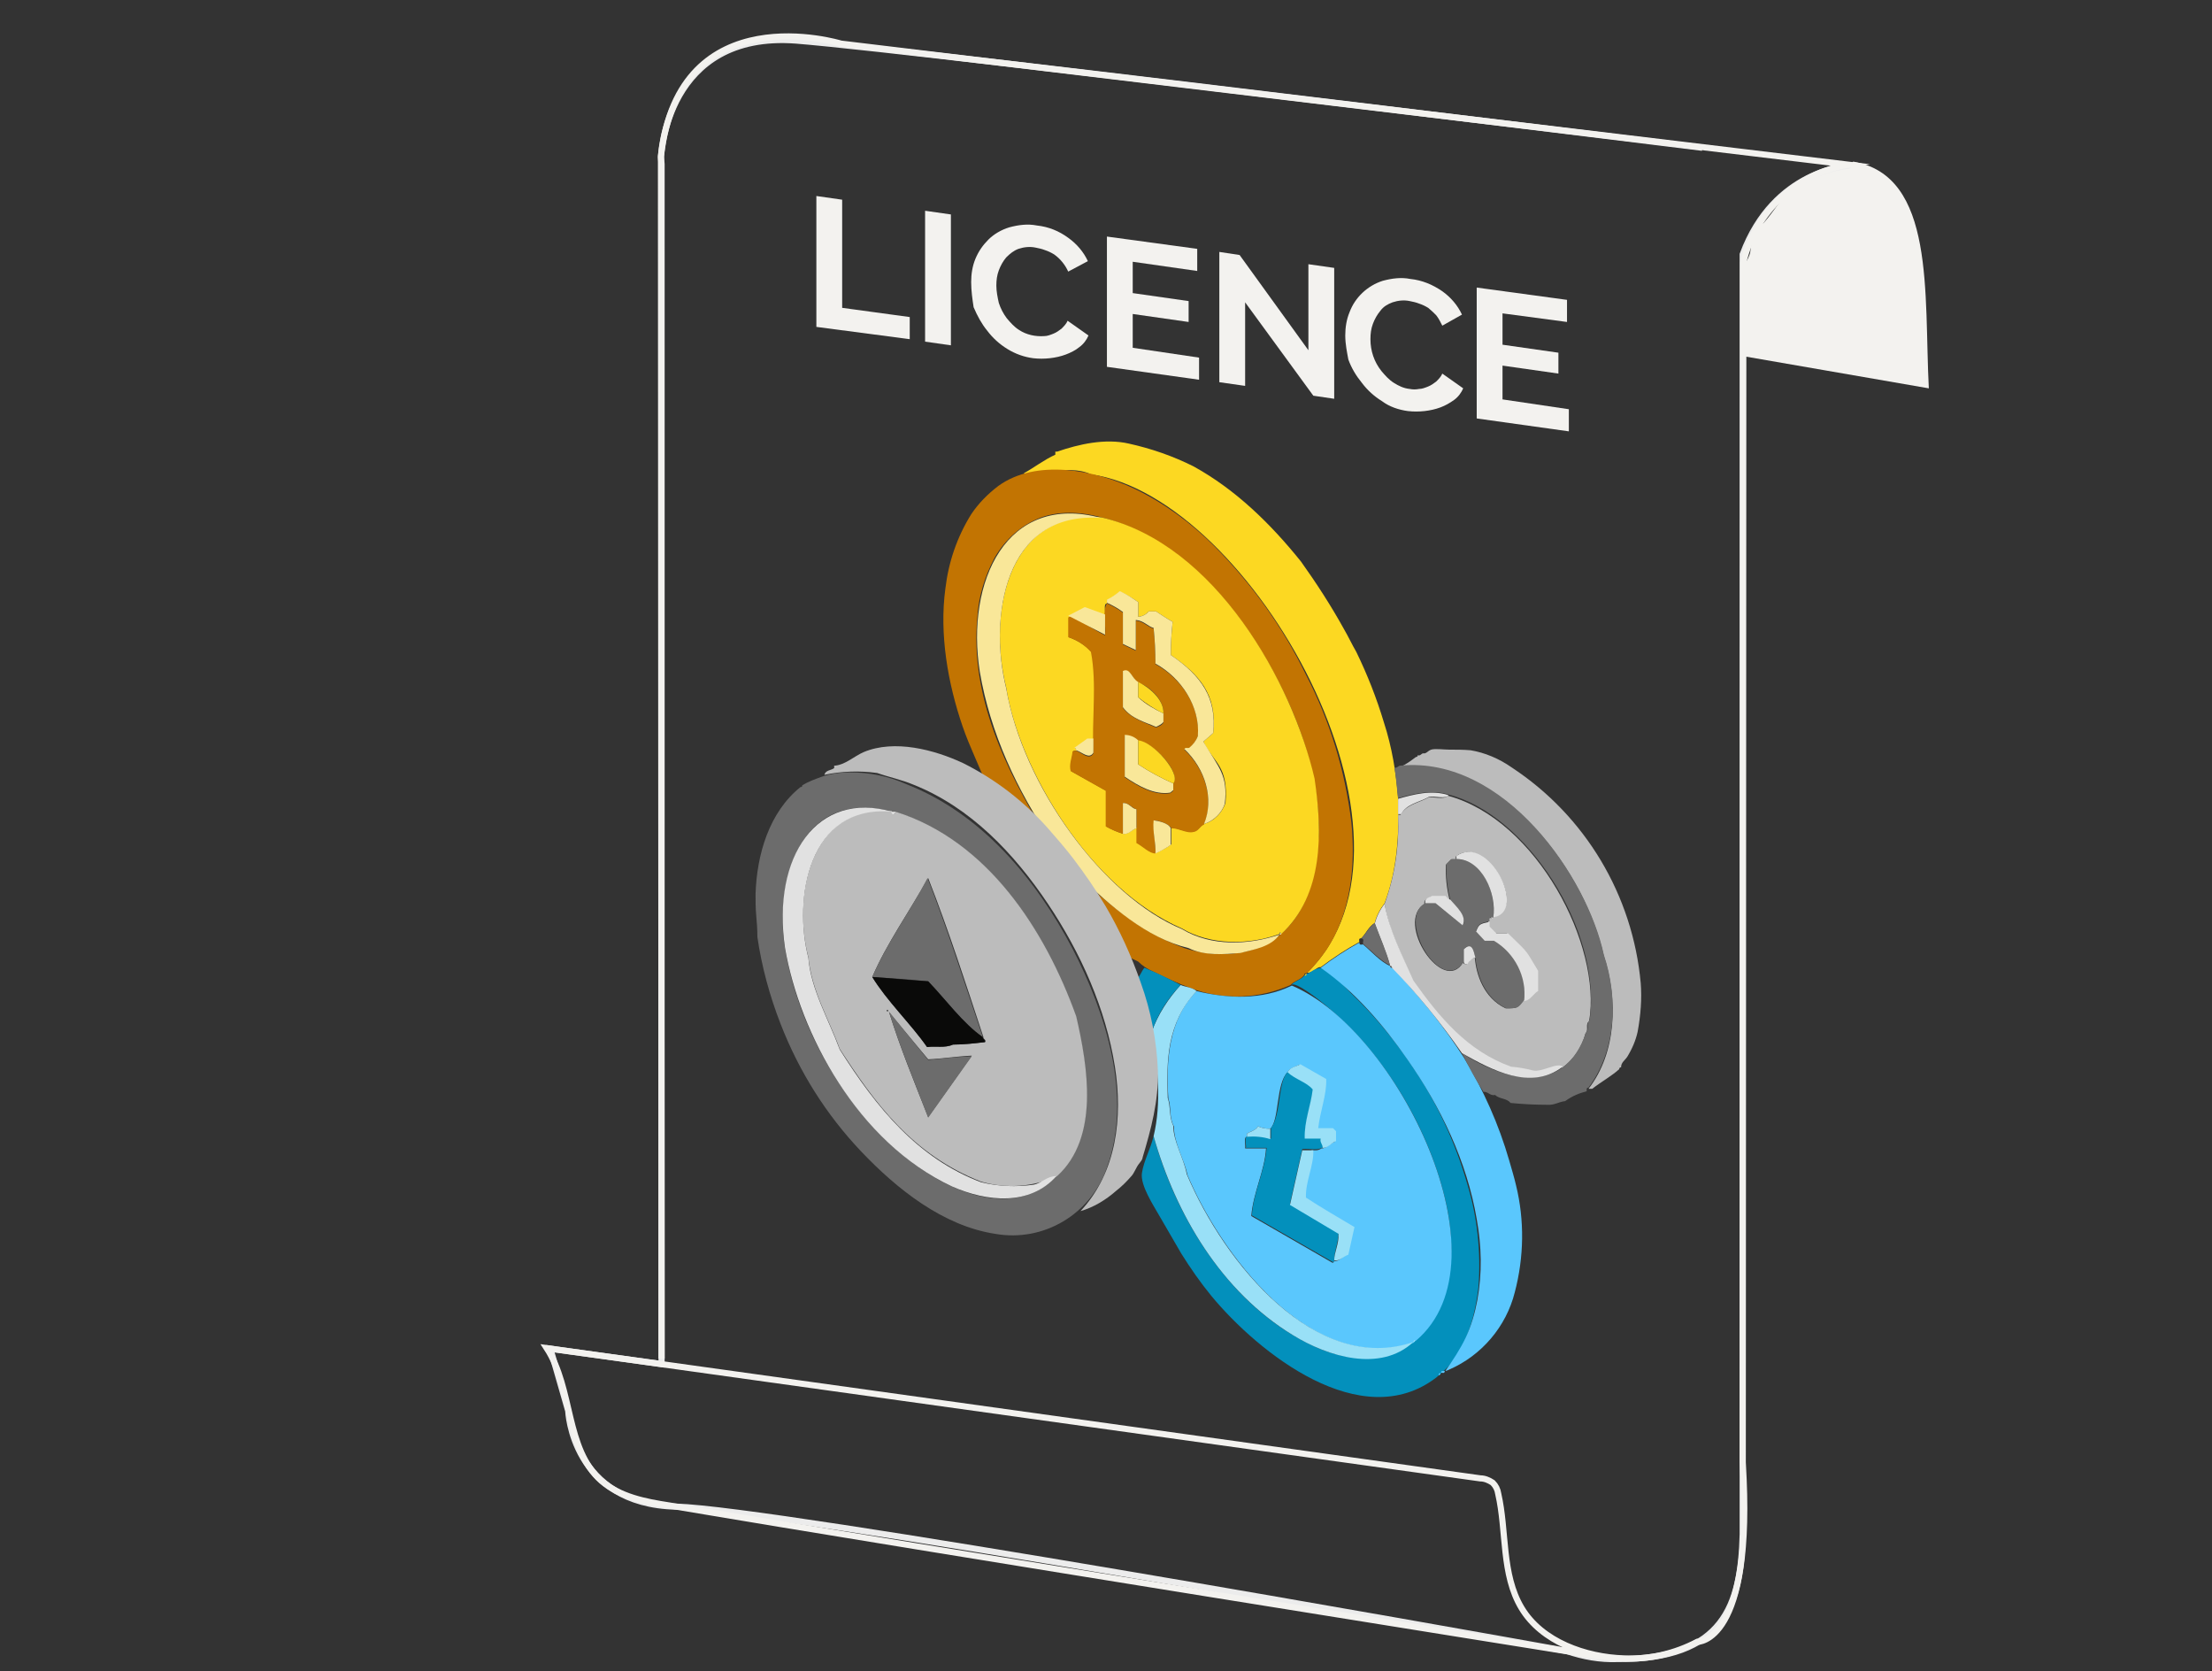 <?xml version="1.0" encoding="utf-8"?>
<!-- Generator: Adobe Illustrator 24.3.0, SVG Export Plug-In . SVG Version: 6.00 Build 0)  -->
<svg version="1.1" id="Layer_1" xmlns="http://www.w3.org/2000/svg" xmlns:xlink="http://www.w3.org/1999/xlink" x="0px" y="0px"
	 viewBox="0 0 360.1 272" style="enable-background:new 0 0 360.1 272;" xml:space="preserve">
<rect x="0" y="0" width="360.1" height="272" fill="#333333" stroke="none"/>
<style type="text/css">
	.st0{fill:none;}
	.st1{fill:#F3F2EF;}
	.st2{fill:none;stroke:#ECECEC;stroke-miterlimit:10;}
	.st3{fill:none;stroke:#F3F2EF;stroke-miterlimit:10;}
	.st4{fill:#FCD822;}
	.st5{fill:#0390BC;}
	.st6{fill:#BCBCBC;}
	.st7{fill:#C27402;}
	.st8{fill:#5AC7FD;}
	.st9{fill:#6C6C6C;}
	.st10{fill:#E1E1E1;}
	.st11{fill:#99E0F7;}
	.st12{fill:#F9E799;}
	.st13{fill:#0A0A09;}
</style>
<rect class="st0" width="360.1" height="272"/>
<path class="st1" d="M301.7,26.3c-1,0.9-2.3,1.4-3.6,1.3c-2.1,0-4.3,1.6-6,2.9c-2.2,1.7-3.2,3.8-5,5.8l-1.7,1.3l-0.1,0.1
	c-0.1,1.2-0.2,2.3-0.4,3.5c-0.2,0.6-0.4,1.1-0.8,1.6c-0.3,4.7-0.1,9.9-0.1,15.2l30,5.2C313.2,47.8,315.1,28.6,301.7,26.3z"/>
<path class="st2" d="M129.6,6.6c-21.3-1.6-22,19-22,19l0.1,1.1V222l-0.7-0.1l-17.4-2.4l2.9,10.1c0,0,0.6,15.2,17.6,15.6
	c15.8,0.4,128.9,20.6,145,23.5c2.6,0.9,5.4,1.4,8.2,1.3c17.4,0.1,20.1-8.8,20.4-20.3l0,0V41.4c5.1-13.8,17.2-14.4,17.2-14.4
	S150.9,8.3,129.6,6.6z"/>
<path class="st1" d="M132.9,53.2V31.9l4.2,0.6v17.6l11,1.5v3.6L132.9,53.2z"/>
<path class="st1" d="M150.6,55.6V34.3l4.2,0.6v21.3L150.6,55.6z"/>
<path class="st1" d="M158.1,45.9c0-1.3,0.2-2.6,0.7-3.8c0.5-1.2,1.2-2.2,2.1-3.1c0.9-0.9,2.1-1.6,3.4-2c1.5-0.4,3-0.6,4.5-0.3
	c1.9,0.2,3.6,0.9,5.1,2c1.4,1,2.5,2.3,3.2,3.8l-3.2,1.7c-0.5-1.1-1.3-2.1-2.3-2.8c-0.5-0.3-0.9-0.5-1.5-0.7c-0.5-0.2-1-0.3-1.5-0.4
	c-0.9-0.2-1.9-0.1-2.8,0.2c-0.8,0.3-1.4,0.8-2,1.4c-0.5,0.6-0.9,1.3-1.2,2.1c-0.3,0.8-0.4,1.6-0.4,2.5c0,0.9,0.2,1.9,0.4,2.8
	c0.3,0.9,0.7,1.7,1.3,2.5c0.6,0.7,1.2,1.4,2,1.9c1.2,0.8,2.7,1.1,4.1,1c0.5,0,1-0.2,1.5-0.4c0.5-0.2,0.9-0.5,1.3-0.8
	c0.4-0.4,0.8-0.8,1-1.3l3.4,2.4c-0.3,0.7-0.8,1.4-1.5,1.9c-0.6,0.5-1.4,0.9-2.2,1.2c-0.8,0.3-1.7,0.5-2.6,0.6
	c-0.9,0.1-1.8,0.1-2.7,0c-1.5-0.2-2.9-0.7-4.2-1.5c-1.3-0.8-2.4-1.8-3.3-3c-0.9-1.1-1.6-2.4-2.2-3.8
	C158.3,48.7,158.1,47.3,158.1,45.9z"/>
<path class="st1" d="M195.2,58.2v3.6l-15-2.1V38.5l14.7,2v3.6l-10.5-1.5v5.1l9.1,1.3v3.4l-9.1-1.3v5.5L195.2,58.2z"/>
<path class="st1" d="M202.7,49.2v13.6l-4.2-0.6V41l3.3,0.5L213,57V43l4.2,0.6v21.3l-3.4-0.5L202.7,49.2z"/>
<path class="st1" d="M255.4,66.6v3.6l-15-2.1V46.8l14.7,2v3.6L244.6,51v5.1l9.1,1.3v3.4l-9.1-1.3V65L255.4,66.6z"/>
<path class="st1" d="M219,54.6c0-1.3,0.2-2.6,0.7-3.8c0.9-2.4,2.9-4.3,5.4-5.1c1.5-0.4,3-0.6,4.5-0.3c1.9,0.2,3.6,0.9,5.2,2
	c1.4,1,2.5,2.3,3.2,3.8l-3.2,1.8c-0.3-0.6-0.6-1.2-1-1.7c-0.4-0.4-0.8-0.8-1.3-1.2c-0.5-0.3-0.9-0.5-1.5-0.7c-0.5-0.2-1-0.3-1.5-0.4
	c-0.9-0.2-1.9-0.1-2.8,0.2c-0.8,0.3-1.5,0.7-2,1.4c-0.5,0.6-0.9,1.3-1.2,2.1c-0.3,0.8-0.4,1.6-0.4,2.5c0,1.9,0.6,3.7,1.8,5.2
	c0.6,0.7,1.2,1.4,2,1.9c0.8,0.5,1.6,0.9,2.6,1c0.5,0.1,1,0.1,1.5,0c0.5,0,1-0.2,1.5-0.4c0.5-0.2,0.9-0.5,1.3-0.8
	c0.4-0.4,0.8-0.8,1-1.3l3.4,2.4c-0.3,0.7-0.8,1.4-1.5,1.9c-0.7,0.5-1.4,0.9-2.2,1.2c-0.8,0.3-1.7,0.5-2.6,0.6
	c-0.9,0.1-1.8,0.1-2.7,0c-1.5-0.2-3-0.7-4.2-1.6c-1.3-0.8-2.4-1.8-3.3-3c-0.9-1.1-1.7-2.4-2.2-3.8C219.3,57.4,219,56,219,54.6z"/>
<path class="st3" d="M260.5,269.6c-8.7-1.4-110.2-17.6-151.6-24.6c-3.9-0.6-8-1.4-11-4c-5.9-5.2-4.6-15-8.9-21.6l152,21.2
	c0.7,0,1.4,0.3,2,0.7c0.5,0.5,0.8,1.1,0.9,1.8c1.4,6.1,0.5,13.1,3.8,18.6s10.4,8,16.7,8.2c4.1,0.2,8.3-0.8,11.9-2.7
	c0,0,9.3,0.4,7.4-29.2l0.1-195.3c2-8.3,8.7-14.5,17.1-15.9l-164-19.7c0,0-26.3-8.1-29.3,18.3l0.1,195.7"/>
<path class="st4" d="M218.8,102.4c0.7,1.2,1.3,2.5,2,3.7c1.8,3.7,3.3,7.5,4.5,11.5c1.3,4,2,8.2,2.3,12.4c0.2,5.6-0.1,11.5-2.2,17
	c-0.7,0.9-1.3,2-1.6,3.2c-1,0.6-1.4,1.7-2.2,2.5c-0.5,0-0.3,0.4-0.3,0.6c-2.2,1.2-4.3,2.6-6.3,4.1c-0.7-0.1-1.2,1-2.2,0.9
	c22.4-21.9-9.2-77.5-35.2-81.1c-3.8-1.9-10.6,0.8-10.9-0.2c1.5-0.8,3.3-2.2,5.1-3v-0.5h0.3c3.5-1.2,7.8-2.2,11.7-1.3
	c3.6,0.8,7.1,2,10.5,3.7c6.9,3.8,12.6,9.4,17.5,15.5C214.3,94.9,216.7,98.6,218.8,102.4z"/>
<path class="st5" d="M197.2,210.9c-1.8-2.2-3.4-4.5-4.9-6.9c-1.2-2.1-2.4-4.1-3.6-6.2c-0.9-1.6-3.1-4.9-2.8-6.9s1.4-3.9,1.9-6
	c3.7,13.5,12.4,27.5,25.3,33.8c3.1,1.6,6.5,2.4,9.9,2.4c7.4-0.4,12-7.4,13-14.2c0.9-6.4-0.7-13-3-19c-2.4-6.2-5.8-12-10-17.1
	c-2.1-2.6-4.6-5-7.2-7.2c-0.6-0.5-4.9-4-5.6-3.3c0.6-0.7,1.6-0.8,2.2-1.6c0.2,0,0.3-0.1,0.3-0.3c0,0.3,1.2-0.6,1.3-0.6
	c0.9-0.3,0.9-0.4,1.7,0c1.5,0.7,3,2.6,4.2,3.8c3.7,3.5,6.9,7.4,9.8,11.6c4.1,6,7.2,12.6,9.2,19.6c1.6,5.3,2.2,10.9,1.8,16.5
	c-0.5,4.8-2.1,10.9-6,14.1l-0.2,0.2c-0.2,0.2-0.5,0.4-0.7,0.6C221.6,233.5,204.9,220.2,197.2,210.9z"/>
<path class="st6" d="M266.6,167.9c-0.3,1.4-0.9,2.8-1.7,4.1c-0.4,0.6-1,0.9-1,1.7c-0.2,0-0.3,0.1-0.3,0.3c-1.2,1.1-3,2.1-4.4,3.2
	h-0.6c4.6-5.9,4.8-14.6,2.5-21.6c-3.5-15.4-17.9-32.4-33.1-30.8c0.9-0.4,1.7-1,2.5-1.6c0.2,0,0.3-0.1,0.3-0.3
	c0.4,0.2,0.6-0.3,0.9-0.3c0.5,0.1,0.7-0.4,1.3-0.6s2.1,0,2.9,0c1.2,0,2.3,0,3.5,0.1c2.4,0.4,4.7,1.4,6.7,2.8
	c12,7.9,19.7,20.8,21,35.1C267.3,162.5,267.1,165.2,266.6,167.9z"/>
<path class="st7" d="M183.1,155.3c-2-4.2-5-8.5-7.3-12.6c0.6,0.7,1.2,1.3,1.9,1.8c0.6,0.6,1.2,1.2,1.9,1.7c1.3,1.1,2.7,2.2,4.1,3.2
	c2.8,2.1,5.9,3.7,9.1,4.9c5,1.6,10.8,1.4,15-1.7c3.9-2.9,5.8-7.7,6.5-12.5c1.6-10.9-2.1-21.9-7.4-31.5c-6-10.8-14.9-20.8-26.8-24.2
	c-3.4-1-7.2-1.4-10.6-0.2c-3.2,1.2-5.9,3.6-7.6,6.6c-1.6,3-2.6,6.3-2.8,9.7c-1.2,12.7,4.6,24.8,11.1,35.3c0.1,0.2,0.5,1.1,0.8,1.2
	c-1.8-0.6-2.9-2.8-4.6-4.1c-1.6-1.8-3.7-2.5-5.2-4.1c0-0.2-0.1-0.3-0.3-0.3c-1.3-3.5-3-6.8-4.2-10.3c-2.4-7-3.8-15-2.8-22.4
	c0.5-4.3,1.9-8.4,4.2-12.1c1.2-1.8,2.7-3.3,4.4-4.6c6.2-4.5,15.7-2.6,22.1,0.4c4.8,2.3,9.2,5.5,13,9.3c6.1,6.1,11.2,13.2,15,21
	c3.9,7.5,6.4,15.7,7.4,24.1c0.7,7-0.1,14.6-4,20.6c-0.5,0.7-1,1.4-1.6,2.1c-0.3,0.3-1.4,1.8-1.8,1.8c-0.2,0-0.3,0.1-0.3,0.3
	c-0.6,0.8-1.6,0.9-2.2,1.6c-5.2,2.3-11,2.5-16.3,0.5c-2.1-0.8-4.1-1.7-6.1-2.7c-0.9-0.4-1.7-0.9-2.4-1.6
	C185,156.3,183.2,155.6,183.1,155.3z"/>
<path class="st6" d="M225.4,147.1c1.7-4.6,2.4-9.6,2.2-14.5h0.4c1-1.7,2.9-1.9,4.5-2.8c0.6-0.2,2.6,0.4,3.2-0.3
	c14.5,3.9,25.1,24.4,23,36.7c-0.7,0.5,0,1.4-0.6,2c-0.6,2.3-1.9,4.2-3.8,5.6c-0.9-0.8-3.4,1-4.9,0.6c-1.1-0.3-2.3-0.6-3.5-0.6
	c-8.7-3.6-11.5-8.3-15.9-14C228.4,155.7,226.1,151.6,225.4,147.1z M243,149.3c6.1-1.5-1.5-13.7-6-9.9v0.5h-0.8l-0.8,0.8
	c-0.1,2,0.1,3.9,0.6,5.8c-0.4-0.1-0.5-0.5-0.8-0.6h-2.2c-0.4,0.4-1.3,0.4-1.1,1.2c-4.9,3,3.1,15,6.3,9.5c0,0.3,0.2,0.3,0.6,0.3
	c0.3-0.1,0.5-1.1,1.3-1c0.2,2.6,1.4,6.5,5,8.2c1.9,0,1.9,0,2.9-1.3c0.8,0,1.5-1.1,2.2-1.6V158c-2.1-3.6-1.3-2.7-4.9-6.1h-1.9
	c-0.2-0.3-0.6-0.6-1.1-1.1v-0.8c0-0.2-0.2-0.6,0.3-0.6C242.7,149.3,243,149.8,243,149.3L243,149.3z"/>
<path class="st8" d="M246.8,192.9c1.4,5.7,1.3,11.7-0.2,17.4c-1.4,5.6-5.4,10.3-10.7,12.6c-0.2,0.1-0.4,0.2-0.6,0.2
	c1.2-1.7,2.4-3.5,3.3-5.4c0.9-1.9,1.5-4,1.9-6.1c0.8-4.4,0.7-8.8-0.1-13.2c-1.6-9.4-5.9-18.3-11.3-26c-3.9-5.6-8.5-11-14.1-14.9
	c2-1.5,4.1-2.9,6.3-4.1c0,0.5,0.4,0.3,0.6,0.3c1.2,1,2.9,2.9,4.4,3.5c0,0.2,0.1,0.3,0.3,0.3c0.6,0,2.7,2.9,3.2,3.4
	c1.1,1.2,2.1,2.5,3.2,3.8c1.9,2.4,3.7,4.9,5.3,7.4c3.2,5.3,5.7,10.9,7.4,16.8C246.1,190.3,246.5,191.6,246.8,192.9z"/>
<path class="st9" d="M241.5,177.7c-1.3-2-2.4-4.1-3.5-6.3c7.9,5.1,16.9,6.5,20.2-3.4c0.6-0.5-0.1-1.4,0.6-2
	c2-14.8-10.4-33.5-23-36.7c-2.6-0.8-5.5-0.2-8.2,0.6c-0.2-1.5-0.3-3.3-0.6-5c0.4,0.2,0.6-0.3,1-0.3c16.9-1.6,30.4,18.1,33.1,30.8
	c2.3,6.8,2.1,15.5-2.5,21.6c-0.2,0-0.3,0.1-0.3,0.3v0.3c-1.2,0.3-2.4,0.8-3.5,1.6c-1,0.1-1.8,0.7-2.9,0.6c-2,0-4-0.1-6-0.3
	c-0.6-0.8-1.8-0.6-2.5-1.3C242.6,178.4,242.2,177.6,241.5,177.7z"/>
<path class="st10" d="M254.4,173.6c-5.2,4-11.6,0.5-16.4-2.2c-3.4-4.9-7.2-9.6-11.4-13.9c0-0.2-0.1-0.3-0.3-0.3
	c-0.6-2.2-1.7-4.7-2.5-6.9c0.3-1.1,0.8-2.2,1.6-3.2c0.8,4.4,2.9,8.4,4.7,12.5c4.2,5.9,8.7,11.4,15.9,14c1.2,0.1,2.4,0.3,3.5,0.6
	C250.9,174.6,253.6,172.8,254.4,173.6z"/>
<path class="st9" d="M223.8,150.2c0.8,2.2,1.9,4.6,2.5,6.9c-1.4-0.6-3.1-2.4-4.4-3.5c-0.1-0.3,0.3-0.8-0.3-0.9
	C222.4,152,222.8,150.9,223.8,150.2z"/>
<path class="st10" d="M227.6,130c2.5-0.7,5.4-1.5,8.2-0.6c-0.4,0.7-2.3,0.1-3.2,0.3c-1.6,0.9-3.6,1.1-4.5,2.8h-0.5V130z"/>
<path class="st8" d="M194.8,161.3c5,1.2,10.6,1.5,15.5-0.9c17.2,7.2,35.7,44.7,20.2,57.8c-0.2,0-0.3,0.1-0.3,0.3
	c-17.1,5.7-31.9-15.3-36.9-27.3c-0.5-2.5-2.2-5.1-2.2-7.9c-0.8-1.4-0.4-3.1-0.9-4.5C189.8,172.7,190.2,165.9,194.8,161.3z
	 M209.6,174.5c-1.9,1.9-1.3,7.7-2.8,9.2c-0.7,0-1.4-0.1-2-0.4c-0.4,0.7-1.2,0.8-1.8,1.2v0.5c-0.6,0.1-0.2,1.1-0.3,1.9h3.4
	c-0.2,3.6-2.1,7.2-2.4,11l13.2,7.6c0.2,0,0.3-0.1,0.2-0.3c0.9,0.2,1.4-0.7,2.1-1l1-4.5c-2.7-1.6-5.3-3.1-7.9-4.8
	c-0.2-2.4,1.2-5.1,1.2-7.7c0.6,0,1.1,0.1,1.6-0.3c0.9,0,1.4-0.8,2.2-1.1v-1.6l-0.5-0.5h-2.4c0.2-2.8,1.4-5.4,1.3-8l-4.2-2.4
	C211,173.6,210.1,173.7,209.6,174.5z"/>
<path class="st11" d="M194.8,161.3c-4.9,5.2-4.9,11.4-4.7,17.4c0.5,1.4,0.2,3.1,0.9,4.5c0,2.6,1.7,5.2,2.2,7.9
	c6.2,14.7,21.2,32.7,36.9,27.3c-5.4,5-13.9,2.4-19.6-1.1c-11.7-7.1-19.1-19.7-22.7-32.4c1.3-5.4,0.7-11.2-0.3-17
	c1-2.8,2.7-5.4,4.7-7.6C192.8,160.6,194.2,160.7,194.8,161.3z"/>
<path class="st8" d="M235.2,223.1c0,0.5-0.4,0.3-0.6,0.3C234.6,223,234.9,223.2,235.2,223.1z"/>
<path class="st4" d="M212.4,158.8c0-0.2,0.1-0.3,0.3-0.3C212.8,158.6,212.6,158.8,212.4,158.8z"/>
<path class="st11" d="M230.1,218.4c0-0.2,0.1-0.3,0.3-0.3C230.4,218.3,230.3,218.4,230.1,218.4z"/>
<path class="st8" d="M234.5,223.5c0,0.2-0.1,0.3-0.3,0.3C234.2,223.6,234.3,223.4,234.5,223.5z"/>
<path class="st5" d="M192.2,160.3c-2.1,2.2-3.7,4.7-4.7,7.6c-0.7-0.3,0-1.2-0.6-1.5c-0.1-2.4-1.7-4.5-1.9-7c0.6-0.5,0.8-1.3,1.3-1.9
	C188.3,158.3,190.3,159.3,192.2,160.3z"/>
<path class="st7" d="M175.8,142.6c-0.7-0.1-0.9-0.2-0.9-0.9C175.6,141.8,175.8,141.9,175.8,142.6z"/>
<path class="st7" d="M173.6,140.1c-0.5-0.3-1-0.6-0.9-1.3C173.2,139.1,173.6,139.4,173.6,140.1z"/>
<path class="st7" d="M172.3,138.6c-0.5-0.3-1-0.6-0.9-1.3C171.9,137.6,172.4,137.9,172.3,138.6z"/>
<path class="st7" d="M174.9,141.7c-0.4-0.1-0.7-0.5-0.7-0.9c0,0,0-0.1,0-0.1c0.4,0.1,0.7,0.5,0.7,0.9
	C174.9,141.6,174.9,141.7,174.9,141.7z"/>
<path class="st7" d="M174.2,140.8c-0.1,0-0.3-0.1-0.3-0.2c0,0,0-0.1,0-0.1C174.1,140.4,174.2,140.5,174.2,140.8z"/>
<path class="st7" d="M173.9,140.4c-0.2,0-0.3-0.1-0.3-0.3C173.8,140.1,173.9,140.2,173.9,140.4z"/>
<path d="M161,128.4c0.2,0,0.3,0.1,0.3,0.3C161.1,128.8,161,128.7,161,128.4z"/>
<path class="st7" d="M172.7,138.9c-0.2,0-0.3-0.1-0.3-0.3C172.6,138.5,172.7,138.6,172.7,138.9z"/>
<path class="st7" d="M171.4,137.3c-0.2,0-0.3-0.1-0.3-0.3C171.3,137,171.4,137.1,171.4,137.3z"/>
<path class="st4" d="M214,126.7c-3.6-15.6-16.1-38.2-34.7-42.5c-15-1.3-18.6,15.2-15.5,27.7c2.1,13.3,13.6,32.7,28.6,39.2
	c4.7,2.8,11,2.7,15.9,0.9c0-0.5,0.3-0.1,0.3,0C215.5,145.6,215.3,135.4,214,126.7z M199.5,130.7c-0.6,1.6-1.8,2.9-3.5,3.4
	c-0.7,0.3-0.9,1.1-1.7,1.2c-1.3,0.2-2.6-0.6-3.6-0.6v2.7c-0.8,0.6-1.6,1-2.5,1.4c-1.2,0-2.2-1.3-3.1-1.7v-2.4
	c-0.9,0.4-1.5,1.1-2.2,1c-1-0.3-1.9-0.7-2.8-1.2v-5.8l-5.7-3.2c-0.3-1.1,0.2-2.1,0.3-3.2c0.2-0.2,0.4-0.1,0.6-0.1
	c0-0.2-0.1-0.3-0.3-0.4l2.1-1.5h1c-0.2-4.7,0.6-9.7-0.4-14.2c-1-1.1-2.3-1.9-3.7-2.4v-3.2c0.2-0.2,0.4-0.1,0.6-0.1c0,0,0-0.1,0-0.1
	c0.3,0,0.6-0.2,0.8-0.4c0.3-0.3,0.5-0.7,0.9-0.8c0.4,0,0.9,0.1,1.2,0.4l1.5,0.8c0.3,0.1,0.6,0,0.7-0.2c0,0,0,0,0-0.1l0.2,0.1
	c0.1-0.7-0.3-1.8,0.3-1.9v-0.5c0.8-0.4,1.5-0.9,2.1-1.4c1,0.4,2,1,3,1.7v2.4c0.7-0.1,1.3-0.4,1.7-0.9h1.2c0.9,0.6,1.8,1.2,2.7,1.7
	c-0.2,1.8-0.3,3.6-0.3,5.4c4.5,3.1,7.6,6.3,6.9,12.7l-1.6,1.4C197.6,124.2,200,124.6,199.5,130.7L199.5,130.7z"/>
<path class="st12" d="M179.3,84.3c-16-1.2-18.3,16.5-15.5,27.7c2.7,15.9,15.8,33.9,28.6,39.2c4.8,2.9,10.9,2.6,15.9,0.9
	c-1.4,2-4.1,2.4-6.4,3c-2.6,0.2-5.8,0.5-8.4-0.8c-7-1.7-12.7-6.9-17.8-11.7c-0.1-0.7-0.2-0.9-0.9-0.9c0.1-0.4-0.1-0.8-0.5-1
	c0,0-0.1,0-0.1,0c0-0.2-0.1-0.3-0.3-0.3c0-0.2-0.1-0.3-0.3-0.3c0.1-0.7-0.4-1-0.9-1.3c0-0.2-0.1-0.3-0.3-0.3c0-0.7-0.4-1-0.9-1.3
	c0-0.2-0.1-0.3-0.3-0.3c-5.6-8.2-10-17.6-11.7-27.6C157.2,94.7,163.8,80.1,179.3,84.3z"/>
<path class="st12" d="M208.3,152.1c0-0.1,0.2-0.6,0.3,0H208.3z"/>
<path class="st9" d="M236.1,146.4c-0.5-1.9-0.7-3.9-0.6-5.8l0.8-0.8h0.8c4.3,0.1,6.5,5.5,6,9.5h-0.3c-0.5,0-0.3,0.4-0.3,0.6
	c-1.7,0.4-1.7,0.4-2.2,1.6l1.4,1.5h1.5c3.5,2,5.4,5.8,4.9,9.8c-1,1.3-1,1.3-2.9,1.3c-3.6-1.7-4.8-5.7-5-8.2
	c-0.2-0.9-0.7-2.8-1.9-1.4v2c-3.7,5.7-11-7-6.3-9.5h1.7l4.4,3.6C239,149.4,237,147.5,236.1,146.4z"/>
<path class="st10" d="M248.1,162.9c0.5-3.9-1.5-7.8-4.9-9.8h-1.5l-1.4-1.5c0.5-1.2,0.5-1.2,2.2-1.6v0.8c0.4,0.4,0.4,0.4,1.1,1.1h1.9
	c3.6,3.5,2.7,2.5,4.9,6.1v3.3C249.8,161.5,249.1,162.9,248.1,162.9z"/>
<path class="st10" d="M243.1,149.3c0.6-3.9-1.9-9.5-6-9.5v-0.5C242.3,135.6,248.8,148.4,243.1,149.3z"/>
<path class="st10" d="M236.1,146.4c1,1.2,2.8,2.7,2,4.2l-4.4-3.6H232c-0.1-0.9,0.7-0.9,1.1-1.2h2.2
	C235.6,146,235.7,146.4,236.1,146.4z"/>
<path class="st10" d="M238.3,156.5v-2c1.3-1.3,1.6,0.2,1.9,1.4c-0.4-0.1-0.9,0.4-1.3,1C238.5,156.9,238.3,156.9,238.3,156.5z"/>
<path class="st10" d="M242.7,149.3h0.3C243.1,149.3,242.9,149.8,242.7,149.3z"/>
<path class="st9" d="M226.3,157.2c0.2,0,0.3,0.1,0.3,0.3C226.4,157.5,226.3,157.4,226.3,157.2z"/>
<path class="st5" d="M217.2,205.1c0,0.2-0.1,0.3-0.2,0.3l-13.2-7.6c0.2-3.6,2.1-7.2,2.4-11h-3.4c0.2-0.4-0.4-1.6,0.3-1.9
	c1.3-0.1,2.6,0,3.8,0.4v-1.7c1.7-2.2,1.1-7.8,2.8-9.2c1.1,1.1,3,1.4,4.1,2.8c-0.3,2.6-1.4,5.2-1.3,8h2.6c-0.3,0.7,0.4,1,0.3,1.5
	c-0.9,0.6-2.1,0.2-3.4,0.3l-2,8.9l7.9,4.7C217.9,202.2,217.2,203.6,217.2,205.1z"/>
<path class="st11" d="M217.2,205.1c0-1.3,0.8-2.7,0.7-4.3l-7.9-4.7l2-8.9h1.8c0.1,2.5-1.3,5.1-1.2,7.7c2.6,1.7,5.2,3.2,7.9,4.8
	l-1,4.5C218.6,204.5,218.1,205.3,217.2,205.1z"/>
<path class="st11" d="M215.3,186.8c0.1-0.5-0.5-0.9-0.3-1.5h-2.6c-0.1-2.8,1-5.4,1.3-8c-1-1.2-2.8-1.6-4.1-2.8
	c0.5-0.9,1.4-0.9,2.1-1.3l4.2,2.4c0.1,2.6-1,5.2-1.3,8h2.4l0.5,0.5v1.6C216.7,186,216.2,186.9,215.3,186.8z"/>
<path class="st11" d="M206.8,183.7v1.7c-1.2-0.4-2.5-0.5-3.8-0.4v-0.5c0.6-0.4,1.4-0.5,1.8-1.2C205.4,183.6,206.1,183.7,206.8,183.7
	z"/>
<path class="st7" d="M188.1,138.9c-1,0-2-1.1-3.1-1.7v-5.5c-0.8-0.2-1.2-1.1-2.2-1v5c-1-0.3-1.9-0.7-2.8-1.2v-5.8l-5.7-3.2
	c-0.3-1.1,0.2-2.1,0.3-3.2c0.2-0.2,0.4-0.1,0.6-0.1c0.7,0.1,2.1,1.7,2.8,0.4c-0.3-5.4,0.6-11.2-0.4-16.5c-1-1.1-2.2-1.9-3.7-2.4
	v-3.2c0.2-0.2,0.4-0.1,0.6-0.1c1.8,0.8,3.4,2,5.4,3c0.2-1.7-0.5-3.9,0.3-5.2c0.9,0.4,1.8,0.9,2.6,1.5v5.2l2.1,1V101
	c1.2,0.1,1.9,1,2.9,1.3c0.2,1.9,0.3,3.9,0.3,5.8c4.1,2.2,7.4,6.9,6.9,11.8c-0.3,0.7-0.8,1.4-1.4,1.9c-0.2,0.1-0.5-0.1-0.8,0.2
	c3.2,3,5,7.9,3.2,12.2c-0.7,0.3-0.9,1.1-1.7,1.2c-1.1,0.3-2.3-0.6-3.6-0.6c-0.4-0.7-1.8-1.2-2.8-1.3
	C187.6,135.1,188.2,137.1,188.1,138.9z M189.4,116.1c0.1-2.2-2.2-4.4-4.1-5c-0.9-0.3-1.1-2.3-2.5-1.8v5.9c1.4,1.8,3.4,2.3,5.4,3.2
	c0.4-0.2,0.9-0.3,1.2-0.8V116.1z M191,127.5c1.3-2.1-3.7-6.9-5.7-6.9c-0.6-0.6-1.4-0.9-2.2-0.9v6.8c2.1,1.4,4.6,3,7.4,2.6l0.5-0.4
	L191,127.5z"/>
<path class="st12" d="M196,134.1c1.7-4.1,0.2-9-3.2-12.2c0.2-0.3,0.5-0.1,0.8-0.2c0.6-0.5,1.1-1.1,1.4-1.9c0.4-4.8-2.7-9.5-6.9-11.8
	c0-1.9-0.1-3.9-0.3-5.8c-1-0.3-1.6-1.2-2.9-1.3v4.9l-2.1-1v-5.2c-0.8-0.6-1.7-1.1-2.6-1.5v-0.5c0.8-0.4,1.5-0.9,2.1-1.4
	c1.1,0.5,2,1.1,3,1.8v2.4c0.7-0.1,1.3-0.4,1.7-0.9h1.2c0.9,0.6,1.8,1.2,2.7,1.7c-0.2,1.8-0.3,3.6-0.3,5.4c5,3.4,7.5,7,6.9,12.7
	l-1.6,1.4c2.6,4.4,4,5.4,3.5,10.1C198.9,132.3,197.6,133.6,196,134.1z"/>
<path class="st12" d="M188.1,138.9c0.1-1.7-0.5-3.5-0.3-5.4c0.7,0.1,2.4,0.4,2.8,1.3v2.7C189.9,138,189,138.5,188.1,138.9z"/>
<path class="st12" d="M182.8,135.7v-5c1-0.1,1.4,0.9,2.2,1v3.1C184.3,135,183.7,135.9,182.8,135.7z"/>
<path class="st12" d="M178,120.2v2.3c-0.7,1.1-1.7,0-2.8-0.4c0-0.2-0.1-0.3-0.3-0.4l2.1-1.5H178z"/>
<path class="st12" d="M191,127.5v1.1l-0.5,0.4c-2.6,0.4-5.2-1.1-7.4-2.6v-6.8c0.8,0,1.6,0.3,2.2,0.9v3.9
	C187.1,125.6,189,126.6,191,127.5z"/>
<path class="st12" d="M189.4,116.1v1.4c-0.3,0.4-0.8,0.6-1.2,0.8c-1.8-0.8-4-1.3-5.4-3.2v-5.9c1.2-0.6,1.4,1.2,2.5,1.8v2.5
	C186.5,114.6,187.9,115.4,189.4,116.1z"/>
<path class="st4" d="M191,127.5c-2-0.9-3.9-1.9-5.7-3.1v-3.9C187.6,120.6,192.4,125.9,191,127.5z"/>
<path class="st4" d="M189.4,116.1c-1.5-0.7-2.8-1.6-4.1-2.6v-2.5C187,111.8,189.5,113.8,189.4,116.1z"/>
<path class="st9" d="M123.1,148.9c-0.1-1.1-0.1-2.3-0.1-3.4c0.2-6.4,2.2-13.3,7.3-17.4c0.2,0,0.3-0.1,0.3-0.2c0,0,0-0.1,0-0.1
	c1-0.6,2.1-1,3.2-1.4c1.5-0.5,3-0.7,4.5-0.7c3.2,0,6.3,0.6,9.2,1.9c12.3,4.8,21.1,15.4,27.1,26.8c5.4,10.4,9.8,24.1,5.6,35.6
	c-2.6,7.6-10.3,12.2-18.2,10.8c-8.5-1.3-16-7.3-21.8-13.4c-5.7-6-10.1-13-13.1-20.7c-1.8-4.6-3.1-9.4-3.8-14.2
	C123.3,151.2,123.2,150,123.1,148.9z M145.2,132.1c-14.8-4-19.2,11.2-17.4,22.3c4.8,28.1,32.2,49.6,44.2,37c6.9-6.4,5.1-17.6,3.1-26
	c-5-14.2-14.4-28.5-29.4-33.3L145.2,132.1z"/>
<path class="st6" d="M145.8,132.1c14.9,4.7,24.3,19.1,29.4,33.3c1.9,8.2,3.8,19.7-3.1,26c-3.9,1.8-8.3,2.1-12.4,0.9
	c-11.2-4.4-17.3-12.8-23-21.6c-1.7-4.7-4.6-9.5-5.1-14.9c-2.7-10.3,0.6-25.1,13.6-23.8C145.1,132.4,145.8,132.7,145.8,132.1z
	 M144.6,164.6c0.1-0.5-0.7-0.1,0.1,0c1.8,5.8,4.1,11.4,6.4,17.2l7.1-10c-2.3,0.1-4.8,0.5-7.1,0.6
	C148.9,169.8,146.8,167.2,144.6,164.6z M142,159c2.3,3.8,6.1,7.5,9,11.4c1.4-0.2,2.8,0.2,4.2-0.4c1.7,0,3.5-0.2,5.2-0.4
	c0.2-0.4-0.4-0.5-0.3-0.8c-2.8-8.5-5.7-17.5-9-25.9C148.2,148.1,144.3,153.6,142,159z"/>
<path class="st6" d="M135.7,124.6h0.3c1.7-0.2,3-1.5,4.6-2.2c5-2.1,11.5-0.4,16.2,1.8c5.2,2.6,9.9,6.2,13.8,10.6
	c1.4,1.6,2.8,3.2,4.1,4.9c1.9,2.5,3.7,5.1,5.3,7.8c2.3,3.9,4.2,8.1,5.7,12.4c1.7,4.7,2.6,9.5,2.8,14.4c0.1,5-1.1,9.4-2.5,14.1
	c0,0.2-0.1,0.3-0.2,0.5c-0.1,0.1-0.2,0.3-0.3,0.4c-0.6,0.7-0.8,1.6-1.4,2.2c-0.7,0.8-1.5,1.6-2.4,2.3c-1.7,1.5-3.7,2.7-5.8,3.3
	c5.9-6.3,6.9-15.3,5.6-23.5c-1.5-9.5-5.6-18.6-10.9-26.5c-5.5-8.2-12.6-15.7-21.9-19.4c-1.9-0.8-3.9-1.2-5.9-1.9
	c-2.9-0.4-5.8-0.3-8.6,0.3c0.2-0.8,1.1-0.7,1.6-1.1V124.6z"/>
<path class="st10" d="M145.2,132.1c-13.6-1.2-16.1,14.2-13.6,23.8c0.4,5.1,3.3,10,5.1,14.9c6,9.5,12.7,17.7,23,21.6
	c2.8,0.7,5.8,0.8,8.6,0.4c1.4-0.3,2.1-1.4,3.7-1.4c-4.4,4.9-11.3,4.2-17,1.7c-15.4-7.2-24.8-24.9-27.2-38.8
	C125.6,139.3,133.1,128.6,145.2,132.1z"/>
<path class="st10" d="M145.8,132.1c0,0.2-0.1,0.3-0.3,0.4s-0.3-0.1-0.4-0.3c0,0,0-0.1,0-0.1H145.8z"/>
<path class="st9" d="M142,159c2.3-5.4,6.1-10.6,9-16.1c3.2,8.2,6.1,17.3,9,25.9c-3.1-2.1-6.1-6.2-8.9-9.1
	C148.1,159.4,145.2,159.2,142,159z"/>
<path class="st13" d="M142,159c2.9,0.2,5.9,0.5,9.1,0.7c2.8,2.9,5.6,6.8,8.9,9.1c-0.1,0.3,0.5,0.4,0.3,0.8c-1.7,0.2-3.4,0.4-5.2,0.4
	c-1.3,0.6-2.8,0.2-4.2,0.4C148.2,166.5,144.4,162.9,142,159z"/>
<path class="st9" d="M144.7,164.6l6.4,7.9c2-0.2,4.6-0.5,7.1-0.6l-7.1,10C148.9,176.1,146.5,170.4,144.7,164.6z"/>
<path class="st9" d="M144.6,164.6C144.6,164.5,144.6,164.5,144.6,164.6C144.4,164.8,144.1,164.2,144.6,164.6z"/>
<polygon class="st12" points="179.9,103.3 173.9,100.2 176.6,98.8 179.9,100 "/>
</svg>
